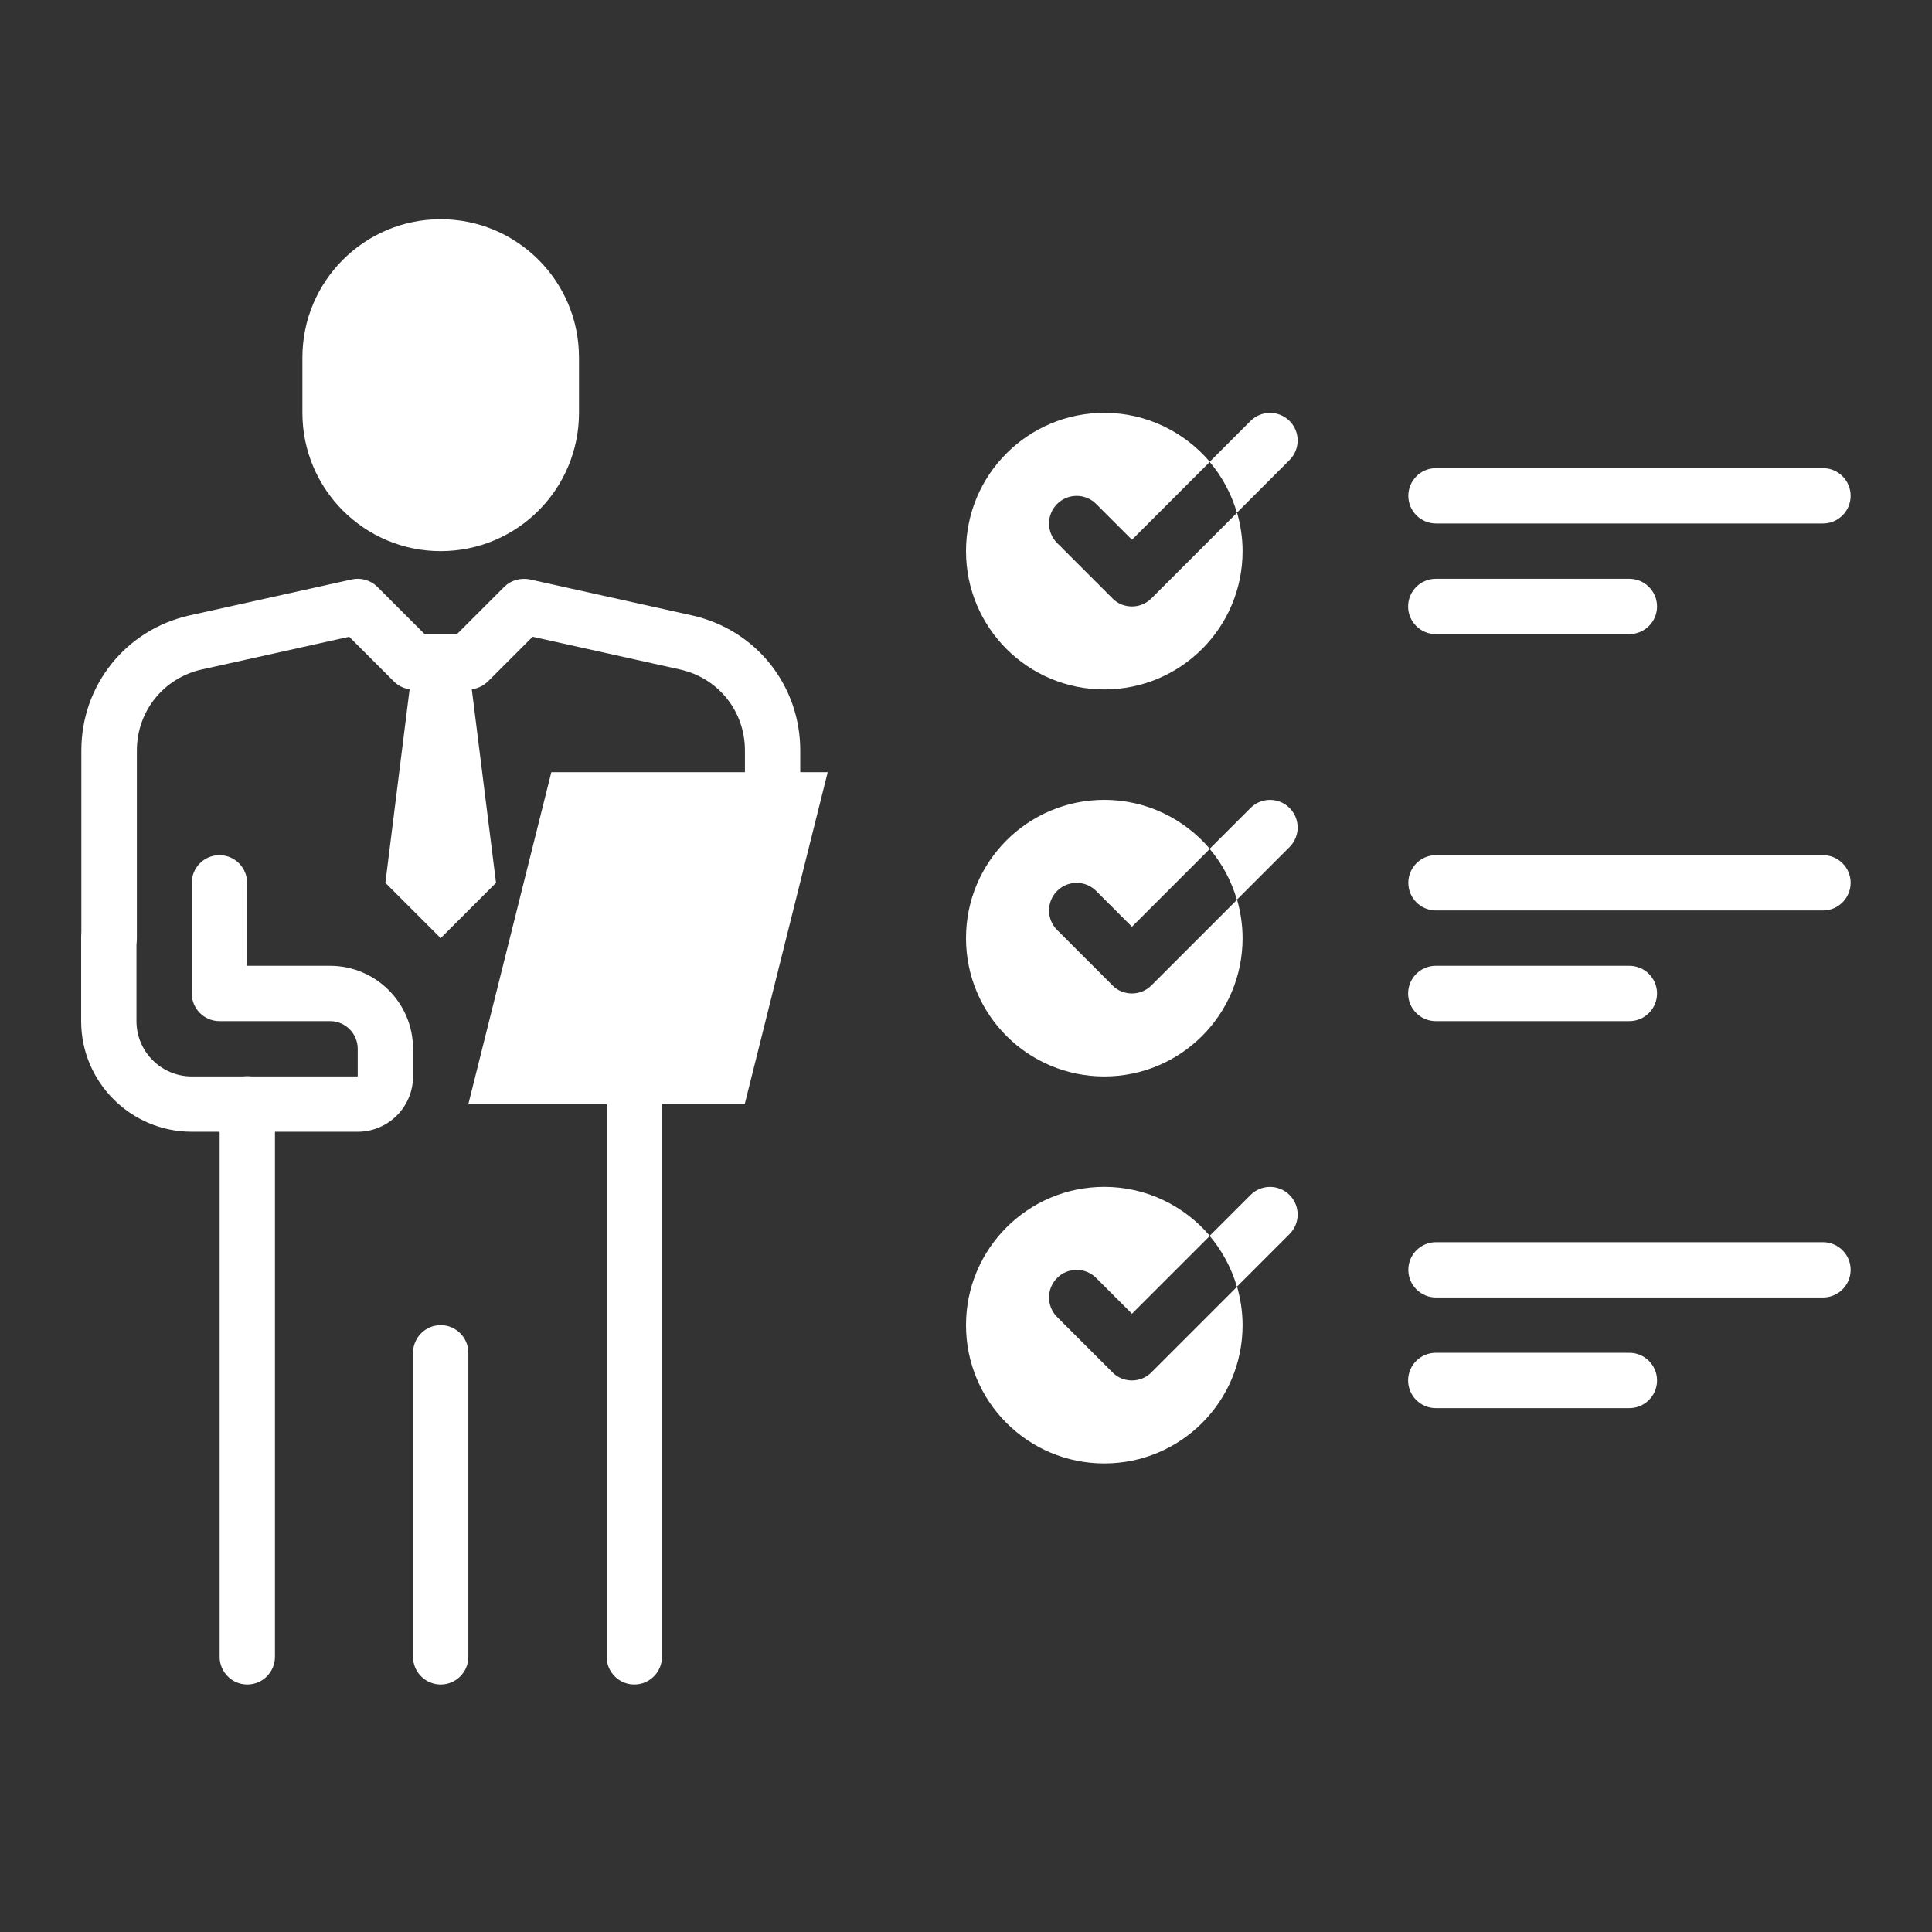 <?xml version="1.0" encoding="UTF-8"?>
<svg id="Layer_1" data-name="Layer 1" xmlns="http://www.w3.org/2000/svg" viewBox="0 0 95 95">
  <rect x="0" y="0" width="95" height="95" fill="#333333" stroke="none"/>
  <defs>
    <style>
      .cls-1 {
        fill: #fff;
        stroke-width: 0px;
      }
    </style>
  </defs>
  <polygon class="cls-1" points="20.31 32.54 18.95 43.41 21.67 46.13 24.39 43.41 23.03 32.54 20.31 32.54"/>
  <path class="cls-1" d="m21.67,27.1h0c-3.75,0-6.8-3.04-6.8-6.8v-2.72c0-3.75,3.04-6.8,6.8-6.8h0c3.75,0,6.8,3.04,6.8,6.8v2.72c0,3.75-3.04,6.8-6.8,6.8Z"/>
  <path class="cls-1" d="m5.36,47.49c-.75,0-1.36-.61-1.36-1.36v-9.23c0-3.21,2.19-5.94,5.32-6.64l7.98-1.77c.45-.1.93.04,1.26.37l2.32,2.32h1.59l2.32-2.32c.33-.33.8-.46,1.26-.37l7.98,1.77c3.13.7,5.32,3.43,5.32,6.64v1.07c0,.75-.61,1.36-1.36,1.36s-1.36-.61-1.36-1.36v-1.07c0-1.93-1.31-3.56-3.19-3.98l-7.25-1.61-2.19,2.19c-.25.25-.6.4-.96.4h-2.72c-.36,0-.71-.14-.96-.4l-2.19-2.19-7.25,1.61c-1.88.42-3.19,2.06-3.19,3.98v9.23c0,.75-.61,1.36-1.36,1.36Z"/>
  <path class="cls-1" d="m17.59,55.65h-8.16c-3,0-5.44-2.44-5.44-5.44v-4.08c0-.75.61-1.36,1.36-1.36s1.36.61,1.36,1.36v4.08c0,1.5,1.22,2.72,2.72,2.72h8.16v-1.36c0-.75-.61-1.36-1.36-1.36h-5.44c-.75,0-1.36-.61-1.36-1.36v-5.44c0-.75.61-1.36,1.36-1.36s1.36.61,1.36,1.36v4.08h4.08c2.25,0,4.08,1.83,4.08,4.08v1.36c0,1.5-1.22,2.72-2.72,2.72Z"/>
  <path class="cls-1" d="m12.16,82.83c-.75,0-1.36-.61-1.36-1.36v-27.19c0-.75.61-1.36,1.36-1.36s1.36.61,1.36,1.36v27.19c0,.75-.61,1.36-1.36,1.36Z"/>
  <path class="cls-1" d="m31.19,82.83c-.75,0-1.36-.61-1.36-1.36v-27.19c0-.75.61-1.36,1.36-1.36s1.36.61,1.36,1.36v27.19c0,.75-.61,1.36-1.36,1.36Z"/>
  <path class="cls-1" d="m21.67,82.83c-.75,0-1.36-.61-1.36-1.36v-14.95c0-.75.61-1.36,1.36-1.36s1.36.61,1.36,1.36v14.95c0,.75-.61,1.36-1.36,1.36Z"/>
  <polygon class="cls-1" points="36.62 54.29 23.03 54.29 27.11 37.97 40.7 37.97 36.62 54.29"/>
  <path class="cls-1" d="m89.64,25.74h-19.03c-.75,0-1.36-.61-1.36-1.36s.61-1.36,1.36-1.36h19.03c.75,0,1.36.61,1.36,1.36s-.61,1.36-1.36,1.36Z"/>
  <path class="cls-1" d="m80.12,31.18h-9.52c-.75,0-1.36-.61-1.36-1.36s.61-1.36,1.36-1.36h9.52c.75,0,1.36.61,1.36,1.36s-.61,1.36-1.36,1.36Z"/>
  <path class="cls-1" d="m89.64,44.77h-19.03c-.75,0-1.36-.61-1.36-1.36s.61-1.36,1.36-1.36h19.03c.75,0,1.36.61,1.36,1.36s-.61,1.36-1.36,1.36Z"/>
  <path class="cls-1" d="m80.12,50.21h-9.52c-.75,0-1.36-.61-1.36-1.36s.61-1.36,1.36-1.36h9.52c.75,0,1.36.61,1.36,1.36s-.61,1.36-1.36,1.36Z"/>
  <path class="cls-1" d="m89.64,63.8h-19.03c-.75,0-1.36-.61-1.36-1.36s.61-1.36,1.36-1.36h19.03c.75,0,1.36.61,1.36,1.36s-.61,1.36-1.36,1.36Z"/>
  <path class="cls-1" d="m80.12,69.24h-9.52c-.75,0-1.36-.61-1.36-1.36s.61-1.36,1.36-1.36h9.52c.75,0,1.36.61,1.36,1.36s-.61,1.36-1.36,1.36Z"/>
  <g>
    <path class="cls-1" d="m55.66,29.82c-.35,0-.7-.13-.96-.4l-2.72-2.72c-.53-.53-.53-1.39,0-1.92s1.39-.53,1.92,0l1.76,1.76,3.83-3.83c-1.25-1.47-3.11-2.41-5.19-2.41-3.75,0-6.8,3.04-6.8,6.8s3.04,6.8,6.8,6.8,6.8-3.04,6.8-6.8c0-.65-.1-1.29-.27-1.89l-4.21,4.21c-.27.27-.61.4-.96.4Z"/>
    <path class="cls-1" d="m63.41,20.7c-.53-.53-1.39-.53-1.92,0l-2.01,2.01c.61.72,1.07,1.57,1.34,2.5l2.59-2.59c.53-.53.53-1.39,0-1.92Z"/>
  </g>
  <g>
    <path class="cls-1" d="m55.66,48.85c-.35,0-.7-.13-.96-.4l-2.72-2.72c-.53-.53-.53-1.39,0-1.92s1.39-.53,1.92,0l1.76,1.76,3.83-3.83c-1.25-1.47-3.11-2.41-5.19-2.41-3.75,0-6.8,3.04-6.8,6.8s3.04,6.8,6.8,6.8,6.8-3.04,6.8-6.8c0-.65-.1-1.29-.27-1.89l-4.21,4.21c-.27.27-.61.4-.96.4Z"/>
    <path class="cls-1" d="m63.41,39.73c-.53-.53-1.39-.53-1.92,0l-2.01,2.01c.61.72,1.07,1.57,1.34,2.5l2.59-2.59c.53-.53.53-1.39,0-1.92Z"/>
  </g>
  <g>
    <path class="cls-1" d="m55.66,67.88c-.35,0-.7-.13-.96-.4l-2.72-2.72c-.53-.53-.53-1.39,0-1.92s1.39-.53,1.92,0l1.76,1.76,3.83-3.83c-1.25-1.47-3.11-2.41-5.19-2.41-3.75,0-6.8,3.04-6.8,6.8s3.04,6.8,6.8,6.8,6.8-3.04,6.8-6.8c0-.65-.1-1.29-.27-1.89l-4.21,4.21c-.27.27-.61.4-.96.4Z"/>
    <path class="cls-1" d="m63.41,58.76c-.53-.53-1.39-.53-1.92,0l-2.01,2.01c.61.72,1.07,1.57,1.34,2.5l2.59-2.59c.53-.53.53-1.39,0-1.92Z"/>
  </g>
</svg>